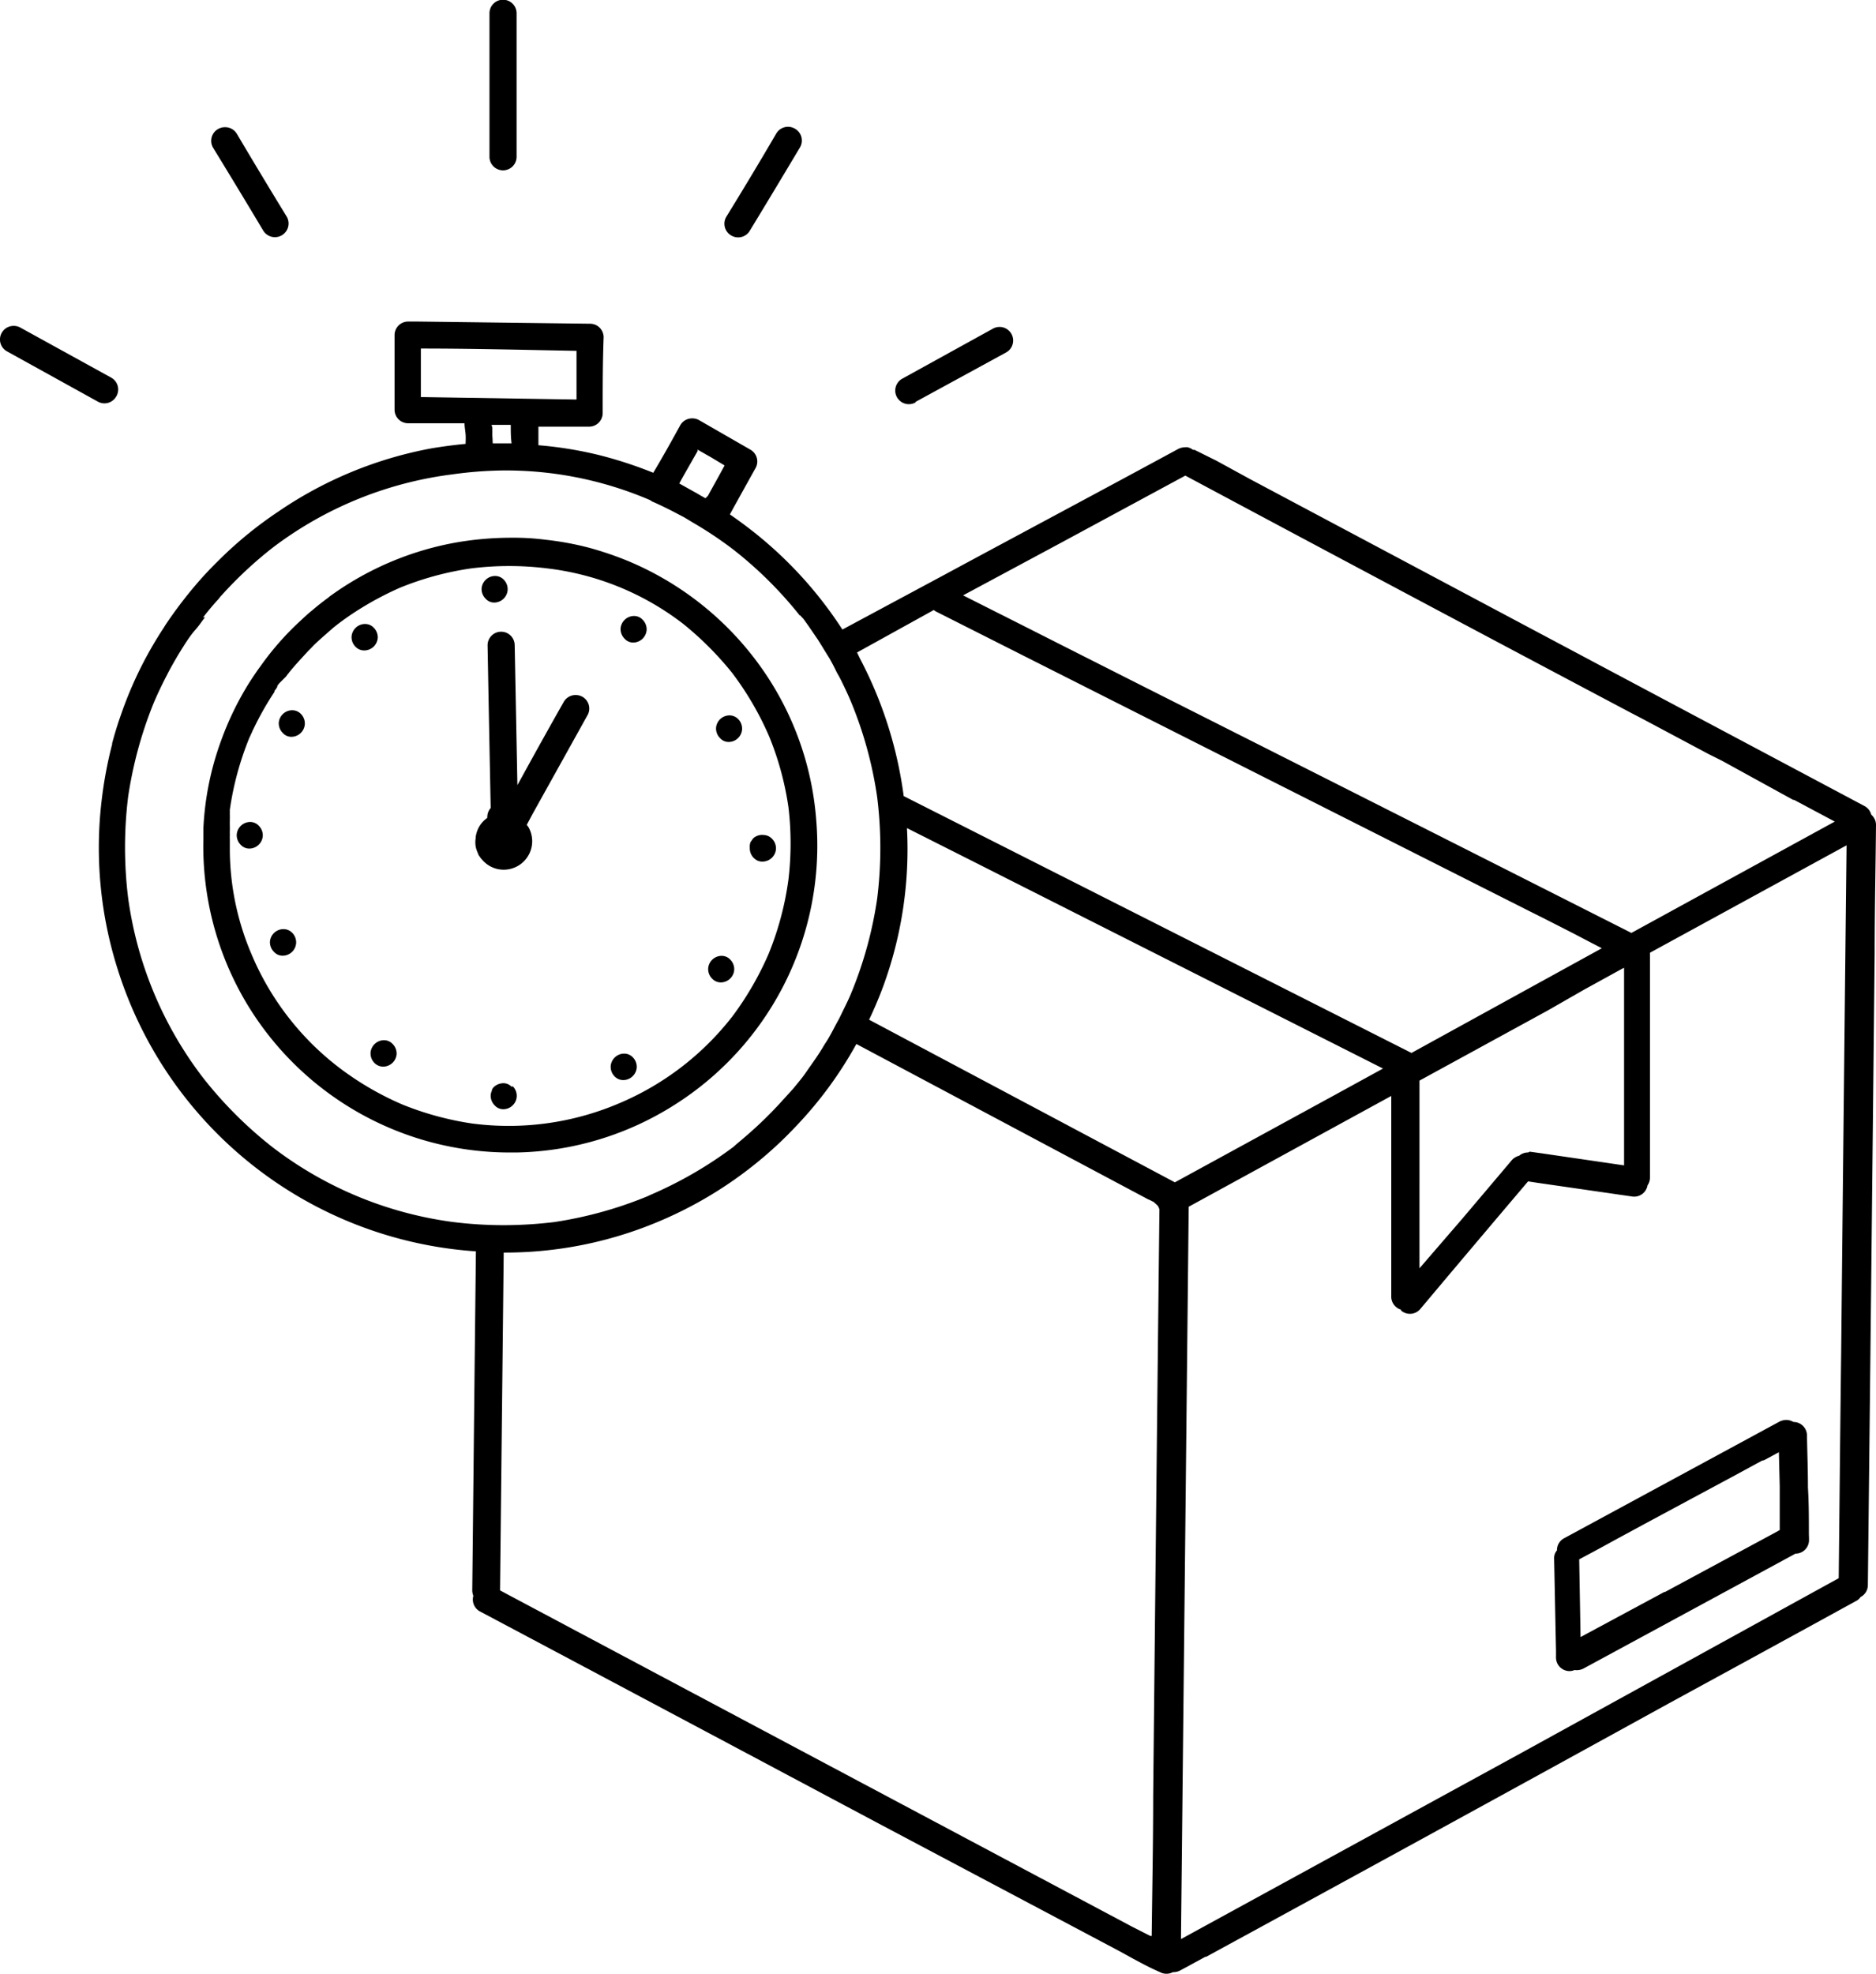 <svg viewBox="0 0 138.36 145.56" xmlns="http://www.w3.org/2000/svg" data-name="Calque 1" id="Calque_1"><path transform="translate(-32.9 -9.02)" d="M70.62,89.14h0a.85.85,0,0,0-.59-.25,1.11,1.11,0,0,0-.55.16h0l-.11.08s0,0,0,0a.67.67,0,0,0-.19.25s0,0,0,.06a.9.9,0,0,0-.09.33,1,1,0,0,0,.29.75.85.85,0,0,0,.63.29,1,1,0,0,0,1-.92,1,1,0,0,0-.28-.76Z"></path><path transform="translate(-32.9 -9.02)" d="M69.34,53.45a1,1,0,0,0,1-.93,1,1,0,0,0-.28-.75.88.88,0,0,0-.64-.28,1,1,0,0,0-1,.92,1,1,0,0,0,.29.75A.85.85,0,0,0,69.34,53.45Z"></path><path transform="translate(-32.9 -9.02)" d="M88.2,71.52a1,1,0,0,0,.28.75,1.05,1.05,0,0,0,.27.2h0a.89.89,0,0,0,.32.08h.06a1,1,0,0,0,1-.93,1,1,0,0,0-.29-.75.87.87,0,0,0-.63-.28.86.86,0,0,0-.23,0v0a1,1,0,0,0-.49.21h0a1.06,1.06,0,0,0-.16.21.71.71,0,0,0-.07.09A.88.88,0,0,0,88.2,71.52Z"></path><path transform="translate(-32.9 -9.02)" d="M51.36,69.63a1,1,0,0,0-1,.93,1,1,0,0,0,.29.75.87.87,0,0,0,.63.28,1,1,0,0,0,1-.92,1,1,0,0,0-.28-.75A.87.87,0,0,0,51.36,69.63Z"></path><path transform="translate(-32.9 -9.02)" d="M60.76,56.06a1,1,0,0,0-.29-.75.88.88,0,0,0-.64-.28,1,1,0,0,0-1,.92,1,1,0,0,0,.28.75.88.88,0,0,0,.64.28A1,1,0,0,0,60.76,56.06Z"></path><path transform="translate(-32.9 -9.02)" d="M54.46,61.39a1,1,0,0,0-1,.92,1,1,0,0,0,.29.75.85.85,0,0,0,.63.29,1,1,0,0,0,1-.92,1,1,0,0,0-.28-.76A.9.9,0,0,0,54.46,61.39Z"></path><path transform="translate(-32.9 -9.02)" d="M53.81,77.53a1,1,0,0,0-1,.92,1,1,0,0,0,.29.75.85.85,0,0,0,.64.29,1,1,0,0,0,1-.92,1,1,0,0,0-.28-.76A.9.9,0,0,0,53.81,77.53Z"></path><path transform="translate(-32.9 -9.02)" d="M61.23,85.72a1,1,0,0,0-1,.92,1,1,0,0,0,.28.75.9.9,0,0,0,.64.28,1,1,0,0,0,1-.92,1,1,0,0,0-.29-.75A.88.88,0,0,0,61.23,85.72Z"></path><path transform="translate(-32.9 -9.02)" d="M78.94,86.71a1,1,0,0,0-1,.92,1,1,0,0,0,.28.75.88.88,0,0,0,.64.28,1,1,0,0,0,1-.92,1,1,0,0,0-.28-.75A.88.88,0,0,0,78.94,86.71Z"></path><path transform="translate(-32.9 -9.02)" d="M86.05,81.46a1,1,0,0,0,1-.92,1,1,0,0,0-.28-.75.87.87,0,0,0-.64-.29,1,1,0,0,0-1,.93,1,1,0,0,0,.29.75A.88.88,0,0,0,86.05,81.46Z"></path><path transform="translate(-32.9 -9.02)" d="M86.63,63.73a1,1,0,0,0,1-.92,1,1,0,0,0-.28-.76.9.9,0,0,0-.64-.28,1,1,0,0,0-1,.92,1,1,0,0,0,.29.75A.85.85,0,0,0,86.63,63.73Z"></path><path transform="translate(-32.9 -9.02)" d="M79.59,56.4a1,1,0,0,0,1-.92,1,1,0,0,0-.28-.75.87.87,0,0,0-.64-.29,1,1,0,0,0-1,.92,1,1,0,0,0,.29.75A.85.85,0,0,0,79.59,56.4Z"></path><path transform="translate(-32.9 -9.02)" d="M170.91,69.09a1,1,0,0,0-.47-.62l-4.21-2.24h0L151.88,58.6l-26.8-14.26L122.63,43,121,42.19l-.11,0a1.05,1.05,0,0,0-.4-.19.71.71,0,0,0-.2,0,1.19,1.19,0,0,0-.56.16c-5.68,3.08-11.39,6.12-17.08,9.19l-7.62,4.09a29.86,29.86,0,0,0-6.59-7.23q-.84-.66-1.71-1.26c.62-1.13,1.25-2.26,1.88-3.39a1,1,0,0,0-.36-1.38L84.46,40a1,1,0,0,0-.51-.13,1,1,0,0,0-.87.49c-.65,1.18-1.3,2.35-2,3.52a30.66,30.66,0,0,0-3.9-1.28,28.29,28.29,0,0,0-4.57-.75.06.06,0,0,1,0,0c0-.46,0-.91,0-1.37,0,0,0,0,0,0l3.74,0a1,1,0,0,0,1-1c0-1.86,0-3.72.07-5.59a1,1,0,0,0-1-1l-12.71-.16H63a1,1,0,0,0-1,1L62,36c0,.19,0,.38,0,.57v0l0,2.66a1,1,0,0,0,1,1l4.16,0c0,.27.06.55.08.83s0,.46,0,.69q-1.26.12-2.52.33A29.5,29.5,0,0,0,53.4,46.76a29.08,29.08,0,0,0-4.26,3.47c-.44.43-.87.87-1.28,1.32a31.84,31.84,0,0,0-2.77,3.57l-.09.15a28.69,28.69,0,0,0-3.08,6.17l-.21.6c-.2.59-.38,1.19-.54,1.79,0,0,0,.05,0,.07a.08.08,0,0,0,0,0,31,31,0,0,0-.79,4.28,29.57,29.57,0,0,0,1.18,12.25A29.8,29.8,0,0,0,68,101.29l-.09,8-.18,17a1.1,1.1,0,0,0,.08.4,1,1,0,0,0,.45,1.13q14.61,7.76,29.2,15.53l18,9.54,1,.55c.65.35,1.3.7,2,1a1,1,0,0,0,.94,0,1.11,1.11,0,0,0,.53-.12l.37-.2h0l.17-.09,1.32-.72.06,0Q138.94,144,156,134.61q6.92-3.77,13.81-7.55a.84.84,0,0,0,.31-.28,1,1,0,0,0,.54-.88q.26-23.25.5-46.52c0-3.18.07-6.36.1-9.54A1,1,0,0,0,170.91,69.09Zm-50.59-25q16.38,8.76,32.79,17.45l.94.49,4.86,2.59,1,.5L165.15,68h.07l3,1.6-15,8.21q-18.15-9.18-36.32-18.34l-9.12-4.61-3.85-1.94L111.23,49Zm-.77,52.11L97,84.21c.4-.85.77-1.72,1.09-2.6a29.37,29.37,0,0,0,1.7-11.53l4.84,2.44L134.9,87.81l-3.43,1.88ZM145.6,94a1,1,0,0,0-.66.24h0l0,0h0a1.09,1.09,0,0,0-.61.41l-3.58,4.23-3.16,3.66V89.85l0-1.15h0v0l9.44-5.16L149.72,82l2.78-1.53h0l.18-.09v.42l0,.06V83.5l0,11.45h0v0l-6.16-.9-.8-.11ZM101.77,54h0l.12.09,43.92,22.17.8.4.79.4,1.49.76,1.34.7h0l.81.42h0l0,0L137,86.66,99.55,67.72v0h0a30.24,30.24,0,0,0-3.23-10.15l-.21-.44h0l0,0L101.77,54Zm-9.88.37.27.29c.22.3.43.6.64.91l.41.6c.18.28.35.56.52.84l.36.58c.18.32.35.64.52,1,.09.16.19.33.27.49.25.5.49,1,.71,1.51a29.34,29.34,0,0,1,2,7.18,30.2,30.2,0,0,1,0,7.54,29.41,29.41,0,0,1-2,7.15c-.23.52-.48,1-.74,1.55-.09.18-.19.35-.28.52-.18.34-.35.67-.54,1s-.26.4-.38.61-.35.57-.54.85l-.43.62c-.21.29-.4.59-.62.87s-.47.59-.71.87l-.71.78A29.42,29.42,0,0,1,88,92.72v0c-.34.3-.69.58-1,.86a29.8,29.8,0,0,1-6.35,3.64l.24-.09a29.57,29.57,0,0,1-7.11,2,31.38,31.38,0,0,1-3.73.23,30.49,30.49,0,0,1-3.79-.24A27.87,27.87,0,0,1,53,93.61a30.12,30.12,0,0,1-5.14-5.14,28,28,0,0,1-5.51-13.24,30.52,30.52,0,0,1,0-7.46,30.2,30.2,0,0,1,1.87-6.88c.27-.64.57-1.27.89-1.9l.07-.13c.27-.54.57-1.06.87-1.57l.24-.39c.31-.49.63-1,1-1.42s.48-.64.73-.94l-.07,0h0l-.07,0c.36-.46.72-.9,1.11-1.32l.13-.16a1.2,1.2,0,0,1,.13-.15,29.56,29.56,0,0,1,3.83-3.56A27.64,27.64,0,0,1,66.25,44,29.27,29.27,0,0,1,70,43.71a27,27,0,0,1,10.83,2.18L81,46c.51.22,1,.46,1.51.72l.84.44.63.38a28.61,28.61,0,0,1,3,2A29.35,29.35,0,0,1,91.89,54.41Zm-7.55-12.2h0l1,.57,1,.6c-.4.75-.82,1.49-1.23,2.24l-.08.08h0l-.1.1h0l0,0-.14-.08-.25-.14-.2-.12h0l-.52-.29L83,44.67h0l.21-.39,1.14-2ZM64.11,38.3l-.09,0h0l-.08,0v-.1h0v-.1c0-.42,0-.83,0-1.25h0c0-.27,0-.54,0-.82s0-.86,0-1.31h.09c3.78,0,7.57.1,11.39.17v.5l0,1.33,0,1.54h0v.22Zm5.1,2.86v-.58a1,1,0,0,0-.06-.23l1.42,0c0,.45,0,.91.06,1.36h-.55l-.84,0C69.23,41.54,69.23,41.35,69.21,41.16ZM116.42,151.1l0,0L78.63,131l-8.85-4.71v0l.27-24.91a29.16,29.16,0,0,0,11.78-2.44A29.69,29.69,0,0,0,91.67,92a29.12,29.12,0,0,0,4.39-6l21.51,11.45a2.49,2.49,0,0,1,.33.16l0,0c.07,0,.14.1.21.15l0,0h0l.16.15.06.08a1.8,1.8,0,0,1,.08.21v0q-.24,21.63-.46,43.26c0,3.43-.07,6.87-.11,10.31l-.1,0Zm28.67-12.82L120,152l.36-34,.21-20,14.94-8.17v14.76a1,1,0,0,0,.72,1l0,.06a1,1,0,0,0,1.43-.12l.21-.25,0,0,1.47-1.75,0,0q3.12-3.7,6.26-7.4l.72.11h0l6.92,1h0a1,1,0,0,0,1.17-.82v0a1,1,0,0,0,.18-.54V79.27l14.5-7.92q-.21,18.77-.4,37.53c-.07,5.5-.12,11-.18,16.51Z"></path><path transform="translate(-32.9 -9.02)" d="M166.31,122.2a.2.2,0,0,0,0-.07c0-1.15,0-2.29-.07-3.44,0,0,0-.08,0-.11,0-1.23-.05-2.47-.07-3.71a1,1,0,0,0-1-1h0a1.08,1.08,0,0,0-.53-.15,1.17,1.17,0,0,0-.51.13l-15.92,8.62a1,1,0,0,0-.48.87.86.86,0,0,0-.21.58c.05,2.27.09,4.54.14,6.81h0v.42a.28.28,0,0,0,0,.09,1,1,0,0,0,1,1,1,1,0,0,0,.37-.08,1.09,1.09,0,0,0,.64-.1l15.65-8.48h0a1,1,0,0,0,1-1C166.32,122.46,166.32,122.33,166.31,122.2ZM163,116.69l.34-.18.63-.34h0l.13-.07v.11l0,0,.06,2.41c0,.24,0,.48,0,.72l0,2.5-.47.26h0l-8,4.31h0l-.05,0h0l-6.17,3.32h0l0,0-.1-5.73h0v0h0l1.53-.82h0l1.35-.74h0l.28-.15,1.66-.9,3.46-1.86h0l3.24-1.74h0l1.49-.81h0l.48-.26Z"></path><path transform="translate(-32.9 -9.02)" d="M76.35,49.41a22,22,0,0,0-3.2-.59,18.21,18.21,0,0,0-2.51-.15,24.1,24.1,0,0,0-3.86.31,22.58,22.58,0,0,0-9.54,4l-.12.1c-.34.25-.68.51-1,.78l-.25.21c-.29.23-.56.49-.84.75a21.05,21.05,0,0,0-2.93,3.34c-.29.39-.56.8-.85,1.25a22.4,22.4,0,0,0-2.05,4.24,21.7,21.7,0,0,0-1.3,6.45c0,.26,0,.52,0,.78a22.59,22.59,0,0,0,3,11.8A22.63,22.63,0,0,0,70.62,94H71a22.51,22.51,0,0,0,11.63-3.5,22.6,22.6,0,0,0,10.47-21A22.36,22.36,0,0,0,88.8,57.91a22.81,22.81,0,0,0-9.62-7.54A24.74,24.74,0,0,0,76.35,49.41ZM83.26,55a23.64,23.64,0,0,1,3.64,3.64,22.62,22.62,0,0,1,2.74,4.71,22.16,22.16,0,0,1,1.41,5.19,22.63,22.63,0,0,1,0,5.33,22.36,22.36,0,0,1-1.47,5.5,0,0,0,0,1,0,0A22.94,22.94,0,0,1,86.89,84l.1-.12-.11.13,0,0a20.81,20.81,0,0,1-8.26,6.34A20.75,20.75,0,0,1,67.7,91.86a22.48,22.48,0,0,1-5.08-1.38,22.08,22.08,0,0,1-4.83-2.83,20.54,20.54,0,0,1-6.34-8.27,19.8,19.8,0,0,1-1.6-7.6v-.91a1.93,1.93,0,0,1,0-.24v-.09a2.09,2.09,0,0,1,0-.25V70.2a1.15,1.15,0,0,0,0-.19s0-.08,0-.13a1.24,1.24,0,0,1,0-.18.57.57,0,0,1,0-.13c0-.07,0-.13,0-.2a.76.76,0,0,0,0-.15.25.25,0,0,0,0-.09l0-.27v0l0-.19h0v0h0v0s0,0,0,.06a22.43,22.43,0,0,1,1.43-5.28v0h0l0,0h0v0l.23-.5h0a.89.89,0,0,1,.08-.17,22.41,22.41,0,0,1,1.55-2.74.43.43,0,0,0,0-.07,1.71,1.71,0,0,1,.11-.14,1.4,1.4,0,0,1,.1-.16l0-.07a1.66,1.66,0,0,1,.16-.21.05.05,0,0,1,0,0L54,58.9h0l.1-.14,0,0,.11-.13a.18.18,0,0,1,.05-.07c.43-.53.88-1,1.35-1.52l0,0,.22-.22.21-.22h0c.47-.46,1-.9,1.47-1.32l.32-.25c.54-.41,1.09-.79,1.66-1.14l.21-.13a23.62,23.62,0,0,1,2.69-1.4,22.35,22.35,0,0,1,5.27-1.43,22.73,22.73,0,0,1,5.59,0A20.31,20.31,0,0,1,83.26,55ZM50,68.5v0Zm0,0h0Z"></path><path transform="translate(-32.9 -9.02)" d="M75.86,60.4a1,1,0,0,0-.5-.13,1,1,0,0,0-.88.5q-1.52,2.68-3,5.38l-.42.76q-.1-5.16-.2-10.31a1,1,0,0,0-1-1,1,1,0,0,0-1,1q.11,6,.23,12a1,1,0,0,0-.25.64.19.19,0,0,0,0,.08l-.17.14a2,2,0,0,0-.6.9,2.74,2.74,0,0,0-.09.39s0,.06,0,.09a1.87,1.87,0,0,0,0,.58,1.94,1.94,0,0,0,.14.45l.06.15a.54.54,0,0,0,.1.16,1.18,1.18,0,0,0,.17.22,2.08,2.08,0,0,0,2,.71A2.1,2.1,0,0,0,71.87,70l-.12-.16L72.2,69l4-7.19A1,1,0,0,0,75.86,60.4Z"></path><path transform="translate(-32.9 -9.02)" d="M52.3,26a1,1,0,1,0,1.75-1q-1.84-3-3.68-6.11a1,1,0,0,0-.88-.49,1,1,0,0,0-.5.13,1,1,0,0,0-.37,1.39Q50.47,22.94,52.3,26Z"></path><path transform="translate(-32.9 -9.02)" d="M41.47,38.26a1,1,0,0,0-.36-1.39l-6.7-3.69a1,1,0,0,0-.51-.13,1,1,0,0,0-.86.49,1,1,0,0,0,.36,1.38l6.69,3.7A1,1,0,0,0,41.47,38.26Z"></path><path transform="translate(-32.9 -9.02)" d="M86.84,26.39A1,1,0,0,0,88.22,26c1.22-2,2.46-4.07,3.68-6.11a1,1,0,0,0-.37-1.38,1,1,0,0,0-.5-.14,1,1,0,0,0-.88.5Q88.32,22,86.47,25A1,1,0,0,0,86.84,26.39Z"></path><path transform="translate(-32.9 -9.02)" d="M100.43,38.65,107.12,35a1,1,0,0,0-1-1.74l-6.69,3.69a1,1,0,1,0,1,1.74Z"></path><path transform="translate(-32.9 -9.02)" d="M70,21.58a1,1,0,0,0,1-1V10a1,1,0,0,0-2,0V20.57A1,1,0,0,0,70,21.58Z"></path></svg>